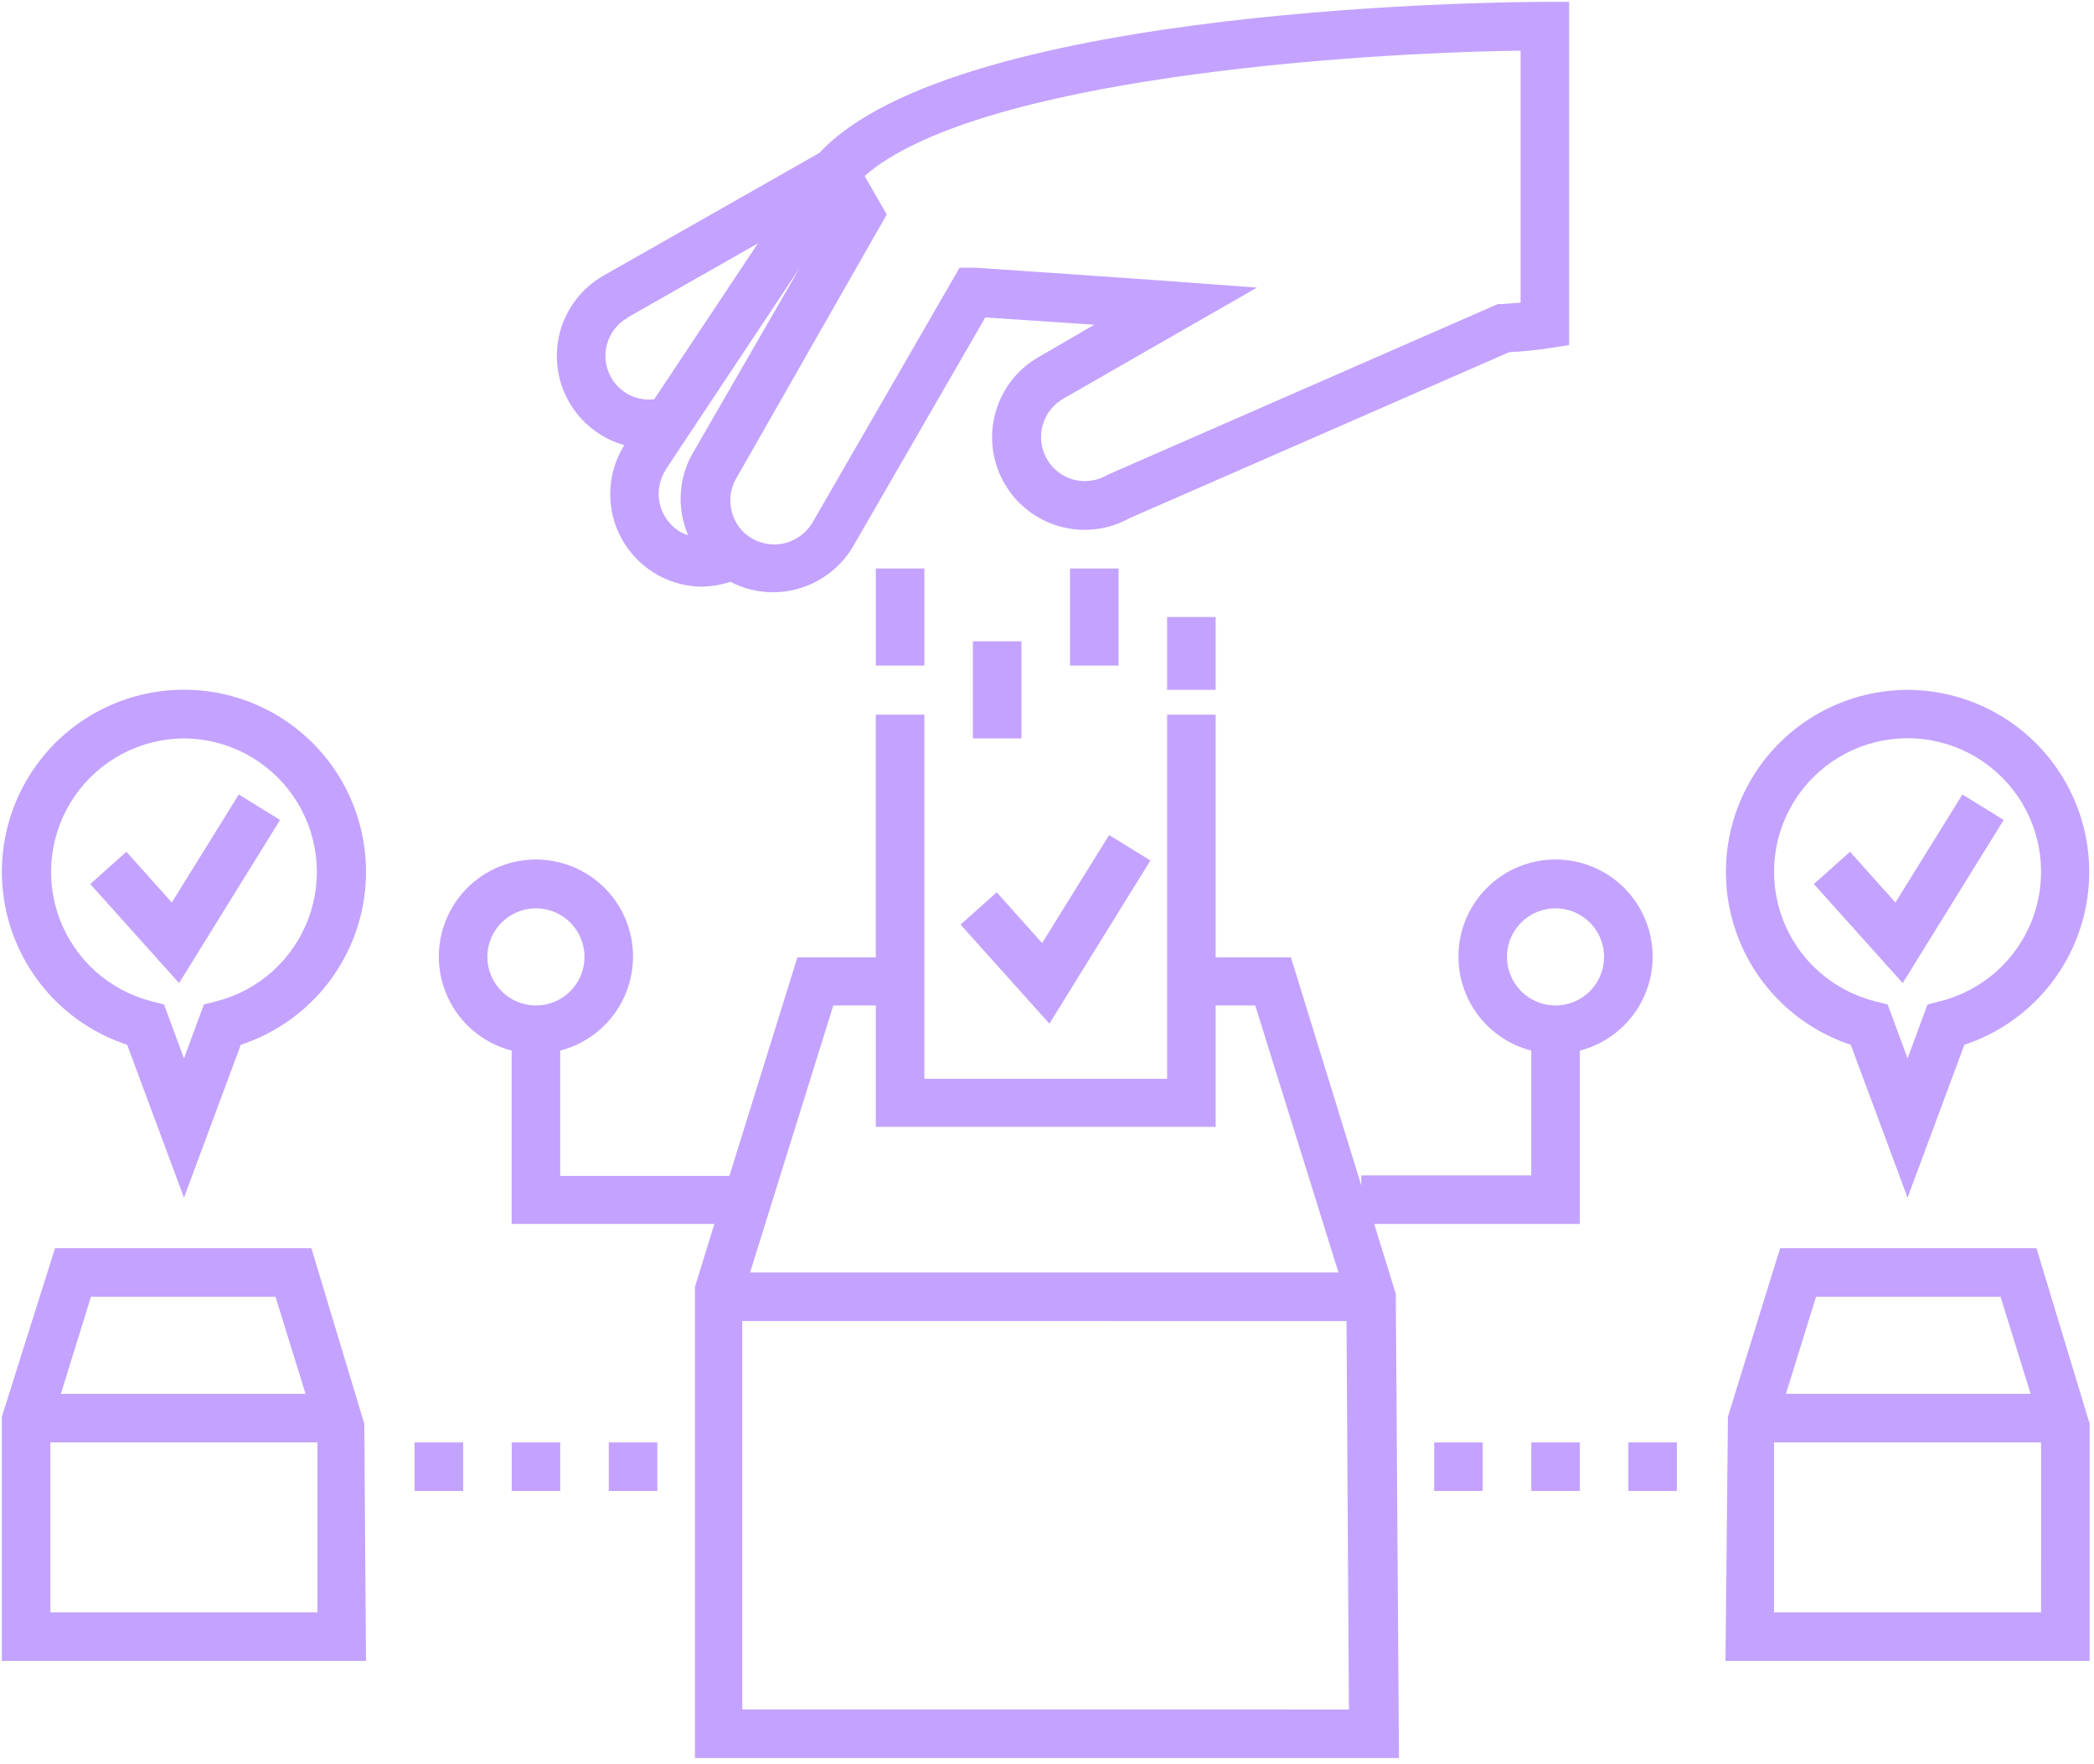 <svg width="108" height="91" viewBox="0 0 108 91" fill="none" xmlns="http://www.w3.org/2000/svg">
<path d="M32.199 22.959C31.595 23.924 31.357 25.075 31.527 26.201C31.697 27.328 32.266 28.356 33.128 29.1C33.991 29.844 35.091 30.256 36.231 30.258C36.72 30.244 37.206 30.16 37.671 30.008C38.344 30.357 39.09 30.542 39.849 30.546C40.272 30.548 40.693 30.494 41.102 30.383C42.324 30.056 43.367 29.26 44.007 28.167L50.818 16.372L56.44 16.748L53.547 18.426V18.427C52.454 19.06 51.656 20.101 51.331 21.322C51.004 22.542 51.175 23.842 51.807 24.937C52.431 26.021 53.457 26.818 54.664 27.152C55.87 27.488 57.159 27.335 58.255 26.727L77.838 18.163L77.837 18.164C78.516 18.131 79.193 18.064 79.865 17.963L80.93 17.8L80.929 0.096H79.677C78.424 0.096 49.401 0.197 42.265 7.884L31.096 14.232H31.097C30.003 14.865 29.207 15.907 28.88 17.127C28.555 18.348 28.726 19.648 29.356 20.743C29.978 21.825 30.998 22.619 32.199 22.958L32.199 22.959ZM34.34 24.211L41.251 13.806L35.73 23.372V23.372C34.988 24.666 34.9 26.235 35.492 27.604C35.311 27.548 35.138 27.468 34.978 27.366C33.946 26.667 33.662 25.27 34.34 24.223L34.34 24.211ZM78.426 2.612V15.609L77.462 15.684H77.249L57.215 24.448L57.09 24.511H57.091C56.566 24.81 55.946 24.89 55.363 24.736C54.483 24.492 53.834 23.746 53.714 22.84C53.593 21.935 54.026 21.045 54.813 20.579L64.829 14.833L60.761 14.532C57.004 14.257 53.023 13.994 50.268 13.806H49.491L41.903 26.953V26.952C41.595 27.471 41.096 27.849 40.514 28.005C39.935 28.157 39.319 28.076 38.798 27.779C38.275 27.483 37.895 26.986 37.747 26.402C37.587 25.819 37.668 25.196 37.972 24.674L45.735 11.064L44.595 9.074C50.343 4.053 69.737 2.725 78.425 2.613L78.426 2.612ZM32.35 16.386L39.087 12.554L33.741 20.592H33.74C32.844 20.701 31.97 20.261 31.524 19.478C30.908 18.398 31.277 17.024 32.35 16.398L32.35 16.386Z" fill="#C3A3FF"/>
<path d="M16.06 64.377H2.838L0.096 73.066V85.662H18.877L18.789 73.43L16.06 64.377ZM14.207 66.881L15.76 71.889H3.139L4.692 66.881H14.207ZM2.6 83.158V74.394L16.373 74.393V83.157L2.6 83.158Z" fill="#C3A3FF"/>
<path d="M21.383 74.394H23.887V76.898H21.383V74.394Z" fill="#C3A3FF"/>
<path d="M26.391 74.394H28.895V76.898H26.391V74.394Z" fill="#C3A3FF"/>
<path d="M31.398 74.394H33.902V76.898H31.398V74.394Z" fill="#C3A3FF"/>
<path d="M91.811 64.377L89.119 73.066L88.994 85.662H107.775V73.43L105.033 64.377H91.811ZM103.18 66.881L104.732 71.889H92.111L93.664 66.881H103.18ZM105.27 83.158H91.498V74.394L105.271 74.393L105.27 83.158Z" fill="#C3A3FF"/>
<path d="M73.969 74.394H76.473V76.898H73.969V74.394Z" fill="#C3A3FF"/>
<path d="M78.977 74.394H81.481V76.898H78.977V74.394Z" fill="#C3A3FF"/>
<path d="M83.984 74.394H86.488V76.898H83.984V74.394Z" fill="#C3A3FF"/>
<path d="M54.124 52.796L59.333 44.382L57.204 43.067L53.748 48.638L51.407 46.022L49.541 47.687L54.124 52.796Z" fill="#C3A3FF"/>
<path d="M14.445 42.289L12.316 40.975L8.861 46.546L6.52 43.93L4.654 45.595L9.236 50.704L14.445 42.289Z" fill="#C3A3FF"/>
<path d="M97.758 46.547L95.416 43.93L93.551 45.595L98.133 50.704L103.342 42.29L101.214 40.975L97.758 46.547Z" fill="#C3A3FF"/>
<path d="M45.172 29.319H47.676V34.327H45.172V29.319Z" fill="#C3A3FF"/>
<path d="M50.18 33.076H52.684V38.084H50.18V33.076Z" fill="#C3A3FF"/>
<path d="M55.188 29.319H57.691V34.327H55.188V29.319Z" fill="#C3A3FF"/>
<path d="M60.195 31.823H62.699V35.58H60.195V31.823Z" fill="#C3A3FF"/>
<path d="M98.385 35.58C95.387 35.587 92.573 37.023 90.811 39.448C89.049 41.873 88.549 44.992 89.467 47.846C90.385 50.7 92.609 52.944 95.455 53.885L98.385 61.773L101.315 53.885H101.314C104.159 52.944 106.385 50.7 107.302 47.846C108.22 44.992 107.721 41.873 105.958 39.448C104.196 37.023 101.382 35.587 98.385 35.58H98.385ZM100.05 51.644L99.412 51.806L98.385 54.586L97.358 51.806L96.719 51.644C94.525 51.097 92.739 49.508 91.942 47.392C91.144 45.277 91.434 42.905 92.721 41.045C94.007 39.185 96.124 38.075 98.385 38.075C100.646 38.075 102.763 39.185 104.049 41.045C105.334 42.905 105.626 45.277 104.828 47.392C104.029 49.508 102.243 51.097 100.049 51.644H100.05Z" fill="#C3A3FF"/>
<path d="M6.559 53.885L9.489 61.773L12.419 53.885H12.418C15.271 52.948 17.503 50.704 18.425 47.846C19.346 44.989 18.847 41.862 17.079 39.435C15.312 37.008 12.491 35.573 9.488 35.573C6.485 35.573 3.664 37.008 1.897 39.435C0.13 41.862 -0.371 44.989 0.552 47.846C1.473 50.704 3.705 52.948 6.559 53.885H6.559ZM9.488 38.084C11.742 38.095 13.846 39.207 15.125 41.062C16.404 42.917 16.694 45.28 15.902 47.389C15.111 49.499 13.337 51.088 11.154 51.643L10.515 51.806L9.488 54.586L8.461 51.806L7.823 51.643H7.824C5.64 51.088 3.866 49.499 3.074 47.389C2.283 45.28 2.573 42.917 3.852 41.062C5.13 39.207 7.236 38.095 9.488 38.084H9.488Z" fill="#C3A3FF"/>
<path d="M85.236 49.352C85.241 48.096 84.772 46.884 83.924 45.958C83.077 45.03 81.911 44.455 80.66 44.347C79.408 44.239 78.162 44.605 77.167 45.372C76.173 46.14 75.503 47.254 75.291 48.491C75.08 49.73 75.341 51.002 76.023 52.057C76.706 53.112 77.759 53.872 78.976 54.185V60.621H70.212V61.147L66.581 49.377H62.699V36.857H60.195V55.638H47.674V36.857H45.17V49.377H41.126L37.62 60.646L28.893 60.647V54.185C30.48 53.776 31.767 52.615 32.337 51.078C32.907 49.541 32.689 47.822 31.753 46.476C30.817 45.13 29.28 44.328 27.641 44.328C26.002 44.328 24.466 45.13 23.53 46.476C22.594 47.822 22.375 49.541 22.946 51.078C23.516 52.615 24.802 53.776 26.389 54.185V63.125H36.844L35.843 66.368V90.671H72.153L71.99 66.732L70.876 63.126H81.48V54.187C82.553 53.91 83.503 53.285 84.182 52.411C84.863 51.537 85.233 50.462 85.237 49.353L85.236 49.352ZM25.137 49.352C25.137 48.34 25.748 47.427 26.683 47.04C27.619 46.652 28.696 46.866 29.412 47.582C30.128 48.298 30.342 49.375 29.955 50.311C29.568 51.247 28.654 51.857 27.641 51.857C26.259 51.857 25.137 50.736 25.137 49.352L25.137 49.352ZM42.979 51.856L45.171 51.857V58.118H62.699V51.857H64.74L69.034 65.63L38.685 65.629L42.979 51.856ZM38.284 88.166V68.133L69.447 68.134L69.572 88.167L38.284 88.166ZM80.228 51.856V51.857C79.215 51.857 78.302 51.247 77.915 50.311C77.527 49.375 77.741 48.298 78.457 47.582C79.173 46.866 80.25 46.652 81.186 47.04C82.122 47.427 82.732 48.34 82.732 49.352C82.732 50.017 82.468 50.654 81.999 51.124C81.529 51.593 80.892 51.857 80.228 51.857L80.228 51.856Z" fill="#C3A3FF"/>
</svg>
